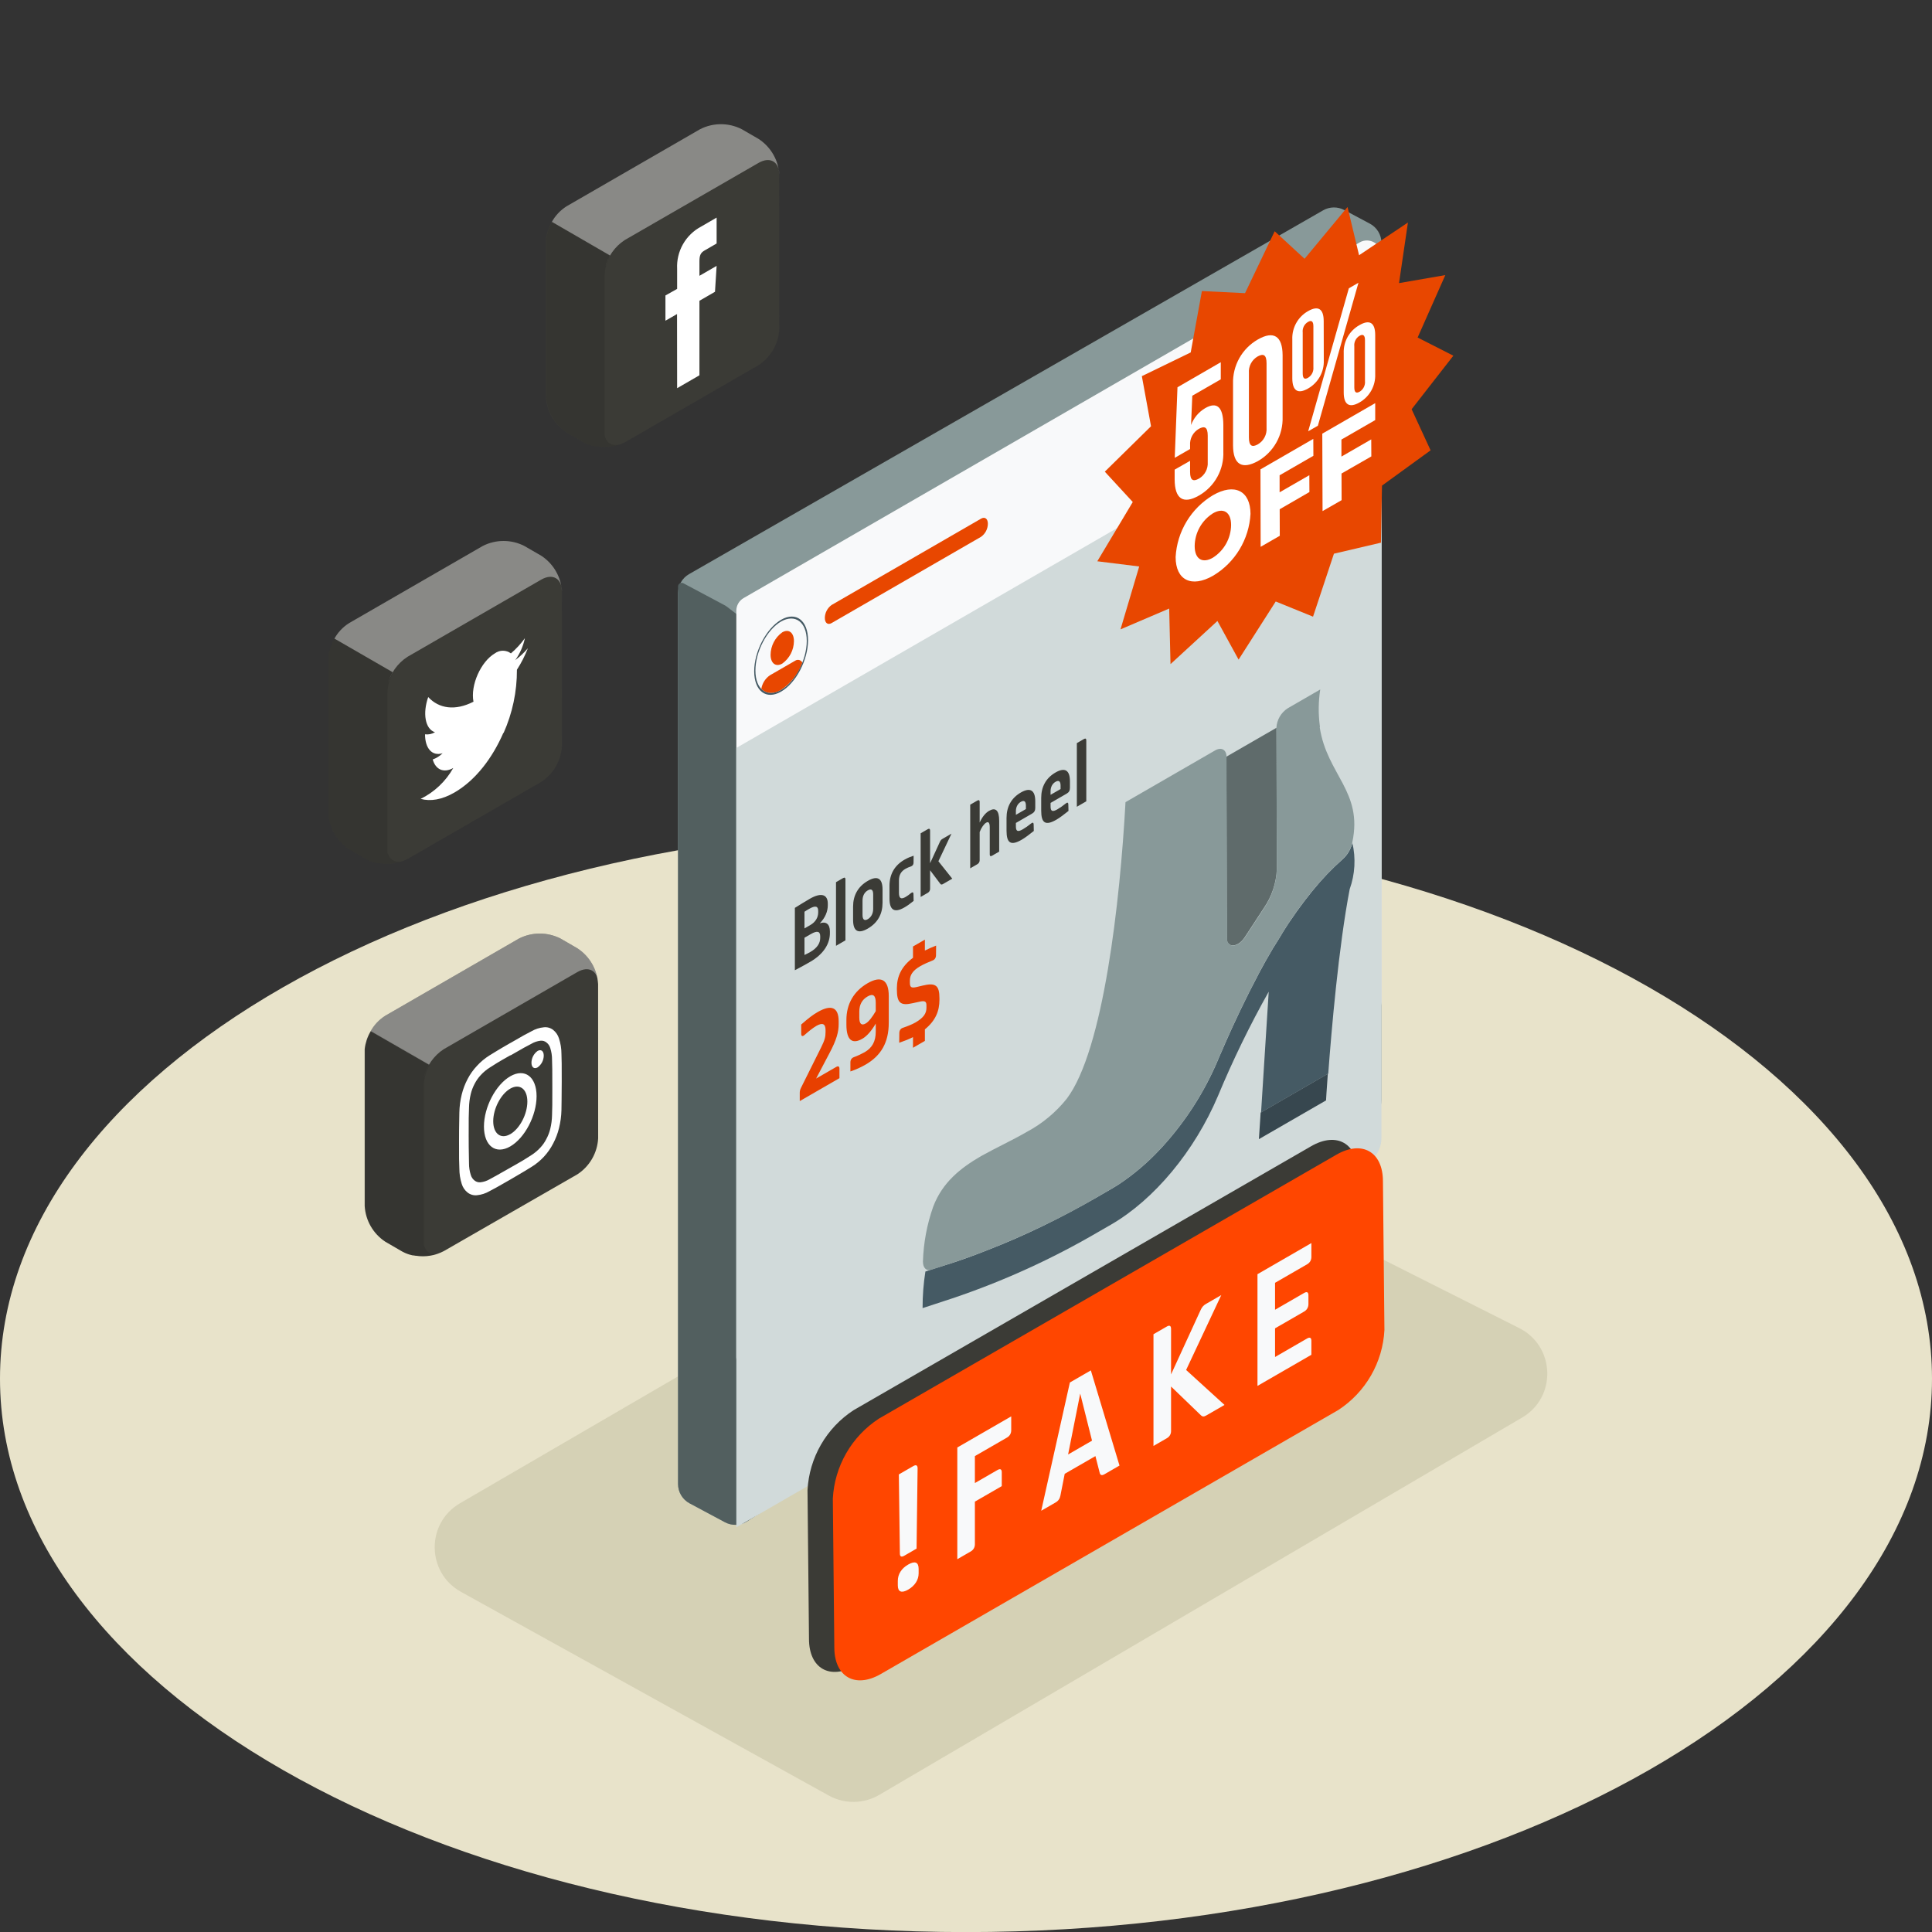<svg width="300" height="300" viewBox="0 0 700 700" fill="none" xmlns="http://www.w3.org/2000/svg">
<rect x="0" y="0" width="700" height="700" fill="#333333" stroke="none"/>
<g clip-path="url(#clip0_7945_36786)">
<path d="M350 700.031C543.3 700.031 700 610.257 700 499.515C700 388.774 543.3 299 350 299C156.7 299 0 388.774 0 499.515C0 610.257 156.7 700.031 350 700.031Z" fill="#E8E3CA"/>
<path d="M167.016 576.752C154.482 569.81 154.292 551.856 166.677 544.651L394.56 412.064C399.955 408.924 406.572 408.725 412.146 411.533L550.458 481.203C563.516 487.78 564.107 506.206 551.498 513.606L318.556 650.323C312.929 653.626 305.977 653.713 300.27 650.552L167.016 576.752Z" fill="#CEC9AD" fill-opacity="0.7"/>
<path d="M203.59 214.354C203.449 211.747 202.696 209.211 201.391 206.951C200.087 204.69 198.267 202.769 196.081 201.344L189.956 197.8C187.629 196.619 185.057 196.003 182.447 196.003C179.838 196.003 177.265 196.619 174.938 197.8L126.492 225.761C124.185 227.21 122.3 229.241 121.025 231.65C119.927 233.563 119.238 235.683 119 237.876C119 238.18 119 238.484 119 238.787V294.709C119.143 297.316 119.899 299.853 121.207 302.114C122.514 304.374 124.337 306.295 126.526 307.719L132.634 311.262L133.411 311.667L133.697 311.785L134.221 312.005L134.626 312.157L135.064 312.308L135.554 312.443L135.925 312.545L136.499 312.68H136.785L137.477 312.798H137.612C141.072 313.365 144.622 312.803 147.737 311.195L196.081 283.302C198.271 281.874 200.093 279.951 201.401 277.687C202.708 275.424 203.464 272.885 203.607 270.275L203.59 214.354Z" fill="#3B3B36"/>
<path opacity="0.4" d="M142.321 243.597C141.453 245.033 140.805 246.592 140.397 248.22C141.404 244.003 143.997 240.335 147.636 237.977L196.082 210.017C200.233 207.621 203.608 209.561 203.608 214.354C203.465 211.746 202.709 209.209 201.401 206.948C200.094 204.688 198.271 202.767 196.082 201.344L189.957 197.8C187.63 196.619 185.057 196.003 182.448 196.003C179.838 196.003 177.265 196.619 174.939 197.8L126.493 225.761C124.185 227.21 122.3 229.241 121.025 231.65L121.177 231.38L142.321 243.597Z" fill="white"/>
<path opacity="0.1" d="M146.083 311.969L145.729 312.07L145.121 312.189H144.548H143.957C143.259 312.137 142.591 311.885 142.033 311.463L141.763 311.21L141.611 311.075L141.409 310.822L141.24 310.602L141.071 310.332L140.92 310.062C140.92 310.062 140.92 309.877 140.801 309.776C140.749 309.672 140.704 309.565 140.667 309.455L140.397 309.185V308.847C140.397 308.746 140.397 308.645 140.397 308.544C140.387 308.381 140.387 308.217 140.397 308.054C140.387 307.965 140.387 307.874 140.397 307.784C140.397 307.531 140.397 307.261 140.397 306.974V251.003C140.397 250.398 140.448 249.794 140.548 249.197C140.548 248.978 140.548 248.742 140.683 248.522V248.252C141.07 246.628 141.695 245.069 142.54 243.629L121.177 231.378L121.025 231.648C119.927 233.561 119.238 235.681 119 237.875C119 238.178 119 238.482 119 238.786V294.707C119.143 297.315 119.899 299.852 121.207 302.112C122.514 304.373 124.337 306.293 126.526 307.717L132.634 311.261L133.411 311.665L133.697 311.784L134.221 312.003L134.626 312.155L135.064 312.307L135.554 312.442L135.925 312.543L136.499 312.678H136.785L137.477 312.796H137.612C140.461 313.229 143.372 312.945 146.083 311.969Z" fill="black"/>
<path d="M182.432 265.636C185.668 258.408 187.324 250.573 187.292 242.653C188.873 240.201 190.201 237.595 191.257 234.874C189.895 236.472 188.361 237.915 186.684 239.177C188.386 236.798 189.576 234.092 190.177 231.229C188.717 233.26 187.017 235.107 185.115 236.73C184.273 236.105 183.253 235.766 182.204 235.766C181.155 235.766 180.135 236.105 179.293 236.73C174.231 239.7 170.384 248.272 171.548 254.246C164.933 257.621 159.061 256.777 155.146 252.559C153.054 258.532 154.066 264.202 157.61 265.299C156.525 265.95 155.254 266.217 153.999 266.058C153.999 271.12 156.547 274.107 160.377 272.909C159.362 273.92 158.134 274.692 156.783 275.17C157.795 278.798 160.732 280.232 164.225 278.258C161.505 283.093 157.388 286.993 152.413 289.446C155.922 290.424 160.107 289.766 164.613 287.168C172.476 282.628 178.517 274.411 182.381 265.518" fill="white"/>
<path d="M216.705 356.531C216.553 353.937 215.795 351.414 214.491 349.166C213.187 346.918 211.373 345.008 209.196 343.589L203.071 340.045C200.744 338.864 198.171 338.248 195.562 338.248C192.952 338.248 190.379 338.864 188.053 340.045L139.623 368.006C137.316 369.455 135.431 371.486 134.156 373.895C133.059 375.808 132.369 377.928 132.131 380.121C132.131 380.425 132.131 380.729 132.131 381.033V436.954C132.279 439.545 133.032 442.066 134.33 444.314C135.629 446.561 137.436 448.473 139.607 449.896L145.715 453.44L146.491 453.828L146.778 453.963L147.301 454.182L147.706 454.334L148.145 454.486L148.634 454.621L149.006 454.722L149.579 454.857H149.866L150.558 454.975H150.693C154.161 455.517 157.712 454.925 160.818 453.288L209.196 425.479C211.385 424.052 213.208 422.128 214.515 419.865C215.823 417.602 216.579 415.062 216.722 412.452L216.705 356.531Z" fill="#3B3B36"/>
<path opacity="0.4" d="M155.433 385.774C154.589 387.215 153.964 388.773 153.577 390.398C154.568 386.191 157.135 382.525 160.749 380.155L209.195 352.194C213.346 349.798 216.721 351.739 216.721 356.531C216.567 353.935 215.806 351.412 214.499 349.164C213.192 346.915 211.375 345.006 209.195 343.589L203.069 340.045C200.743 338.864 198.17 338.248 195.56 338.248C192.951 338.248 190.378 338.864 188.051 340.045L139.622 368.006C137.315 369.455 135.43 371.486 134.155 373.895L134.307 373.625L155.433 385.774Z" fill="white"/>
<path opacity="0.1" d="M159.198 454.146L158.844 454.248C158.645 454.309 158.442 454.354 158.237 454.383H157.663H157.072C156.374 454.331 155.706 454.079 155.149 453.657L154.879 453.404L154.727 453.269L154.524 452.999L154.355 452.796L154.187 452.526L154.035 452.256C154.035 452.155 154.035 452.071 153.917 451.97C153.862 451.861 153.816 451.748 153.782 451.632L153.68 451.345L153.579 450.94C153.579 450.94 153.579 450.755 153.579 450.653C153.57 450.49 153.57 450.327 153.579 450.164C153.57 450.074 153.57 449.984 153.579 449.894C153.579 449.641 153.579 449.354 153.579 449.067V393.18C153.58 392.575 153.631 391.971 153.731 391.374C153.731 391.138 153.731 390.919 153.866 390.699V390.429C154.253 388.805 154.878 387.247 155.722 385.806L134.579 373.589L134.427 373.859C133.33 375.772 132.64 377.892 132.402 380.085C132.402 380.389 132.402 380.693 132.402 380.997V436.918C132.514 439.491 133.224 442.004 134.474 444.256C135.725 446.508 137.482 448.438 139.607 449.894L145.716 453.438L146.492 453.826L146.779 453.961L147.302 454.18L147.707 454.332L148.146 454.484L148.635 454.619L149.006 454.72L149.58 454.855H149.867L150.559 454.973H150.694C153.553 455.412 156.477 455.128 159.198 454.146Z" fill="black"/>
<path d="M184.964 382.399C189.925 379.53 190.515 379.227 192.473 378.214C193.503 377.596 194.654 377.205 195.848 377.067C196.611 376.989 197.374 377.213 197.974 377.691C198.648 378.203 199.139 378.919 199.374 379.733C199.809 381.102 200.025 382.532 200.015 383.968C200.1 386.516 200.117 387.343 200.117 393.907C200.117 400.471 200.117 401.298 200.015 404.032C199.986 405.704 199.771 407.368 199.374 408.993C199.069 410.264 198.598 411.489 197.974 412.638C197.414 413.762 196.698 414.802 195.848 415.726C194.855 416.818 193.72 417.772 192.473 418.56C190.515 419.809 189.925 420.248 184.964 423.032C180.003 425.816 179.429 426.221 177.471 427.234C176.44 427.846 175.289 428.232 174.097 428.364C173.328 428.443 172.56 428.219 171.954 427.74C171.289 427.222 170.805 426.508 170.57 425.698C170.136 424.334 169.92 422.911 169.929 421.48C169.929 418.915 169.811 418.105 169.811 411.541C169.811 404.977 169.811 404.133 169.929 401.416C169.954 399.71 170.169 398.012 170.57 396.354C170.88 395.087 171.345 393.863 171.954 392.709C172.528 391.589 173.248 390.551 174.097 389.621C175.085 388.525 176.221 387.571 177.471 386.786C179.429 385.538 180.019 385.099 184.964 382.315M184.964 377.86C179.901 380.762 179.294 381.235 177.32 382.416C175.653 383.458 174.137 384.724 172.814 386.179C171.474 387.594 170.338 389.19 169.439 390.921C168.498 392.699 167.779 394.586 167.296 396.54C166.771 398.673 166.483 400.857 166.436 403.053C166.436 405.736 166.318 406.597 166.318 413.313C166.318 420.029 166.318 420.872 166.436 423.437C166.436 425.31 166.726 427.171 167.296 428.955C167.67 430.197 168.419 431.293 169.439 432.094C170.397 432.84 171.607 433.185 172.814 433.055C174.402 432.898 175.938 432.403 177.32 431.604C179.294 430.575 179.918 430.237 184.964 427.335C190.009 424.433 190.633 423.96 192.625 422.762C195.941 420.71 198.637 417.793 200.42 414.325C201.359 412.547 202.073 410.66 202.547 408.706C203.078 406.58 203.373 404.401 203.424 402.209C203.424 399.509 203.525 398.649 203.525 391.933C203.525 385.217 203.525 384.39 203.424 381.808C203.422 379.94 203.126 378.084 202.547 376.307C202.175 375.064 201.434 373.963 200.42 373.152C199.462 372.408 198.251 372.069 197.046 372.207C195.456 372.356 193.918 372.851 192.54 373.658C190.549 374.671 189.925 375.008 184.879 377.927M184.879 389.959C179.615 392.996 175.345 401.146 175.345 408.166C175.345 415.186 179.615 418.409 184.879 415.371C190.144 412.334 194.413 404.184 194.413 397.164C194.413 390.144 190.144 386.921 184.879 389.959ZM184.879 410.916C181.504 412.891 178.703 410.798 178.703 406.242C178.703 401.686 181.471 396.388 184.879 394.43C188.288 392.473 191.072 394.548 191.072 399.121C191.072 403.694 188.305 408.959 184.879 410.933M197.012 382.467C197.012 380.779 196.016 380.07 194.784 380.779C194.104 381.266 193.548 381.906 193.161 382.648C192.774 383.39 192.567 384.212 192.557 385.048C192.557 386.736 193.553 387.428 194.784 386.736C195.462 386.25 196.017 385.613 196.404 384.874C196.791 384.136 196.999 383.317 197.012 382.483" fill="white"/>
<path d="M282.291 63.351C282.159 60.75 281.416 58.218 280.123 55.957C278.831 53.697 277.024 51.773 274.849 50.341L268.724 46.797C266.394 45.616 263.819 45 261.207 45C258.594 45 256.019 45.616 253.689 46.797L205.26 74.758C203.212 76.117 201.483 77.903 200.193 79.995C198.902 82.087 198.081 84.433 197.785 86.874C197.785 87.177 197.785 87.481 197.785 87.785V143.706C197.925 146.312 198.678 148.849 199.982 151.11C201.287 153.37 203.107 155.291 205.294 156.716L211.419 160.259L212.195 160.664L212.482 160.783L213.005 161.002L213.394 161.154L213.849 161.306L214.322 161.441L214.71 161.542L215.283 161.677H215.57L216.262 161.795H216.397C219.857 162.361 223.406 161.799 226.522 160.192L274.849 132.299C277.037 130.87 278.857 128.946 280.161 126.683C281.466 124.42 282.219 121.881 282.358 119.272L282.291 63.351Z" fill="#3B3B36"/>
<path opacity="0.4" d="M221.038 92.594C220.197 94.038 219.566 95.595 219.165 97.217C220.16 93.008 222.733 89.341 226.354 86.975L274.85 59.014C279.001 56.618 282.359 58.559 282.359 63.351C282.22 60.744 281.467 58.208 280.162 55.947C278.857 53.686 277.037 51.766 274.85 50.341L268.725 46.797C266.395 45.616 263.82 45 261.207 45C258.595 45 256.02 45.616 253.69 46.797L205.261 74.758C202.962 76.213 201.084 78.243 199.811 80.647L199.946 80.377L221.038 92.594Z" fill="white"/>
<path opacity="0.1" d="M224.803 160.968L224.431 161.069C224.238 161.13 224.041 161.175 223.841 161.204H223.284H222.541C221.849 161.15 221.187 160.898 220.635 160.478L220.365 160.225L220.213 160.09L219.993 159.82L219.842 159.618C219.776 159.534 219.719 159.444 219.673 159.348L219.521 159.078C219.521 158.993 219.521 158.892 219.386 158.791L219.268 158.47L219.167 158.167C219.167 158.043 219.133 157.908 219.065 157.762C219.056 157.666 219.056 157.57 219.065 157.475C219.056 157.312 219.056 157.148 219.065 156.985C219.056 156.896 219.056 156.805 219.065 156.715C219.048 156.446 219.048 156.175 219.065 155.905V100.001C219.075 99.397 219.125 98.793 219.217 98.196C219.217 97.959 219.217 97.74 219.335 97.521C219.342 97.431 219.342 97.341 219.335 97.251C219.736 95.628 220.367 94.071 221.208 92.627L200.048 80.41L199.913 80.68C198.808 82.59 198.118 84.712 197.888 86.907C197.888 87.21 197.888 87.514 197.888 87.818V143.739C198.028 146.346 198.781 148.882 200.086 151.143C201.39 153.403 203.21 155.324 205.397 156.749L211.523 160.293L212.299 160.698L212.586 160.816L213.109 161.035L213.497 161.187L213.952 161.339L214.425 161.474L214.813 161.575L215.387 161.71H215.674L216.365 161.828H216.5C219.297 162.222 222.147 161.927 224.803 160.968Z" fill="black"/>
<path d="M245.337 140.65L253.42 135.976V108.977L259.055 105.72L259.646 96.338L253.42 99.933V94.786C253.42 92.66 253.74 91.63 255.276 90.753L259.646 88.222V78.84L254.061 82.08C251.297 83.536 249.008 85.752 247.462 88.467C245.916 91.182 245.179 94.282 245.337 97.401V104.674L241.101 107.054V116.199L245.303 113.786L245.337 140.65Z" fill="white"/>
<path d="M500.525 398.639C500.525 401.329 499.16 403.834 496.9 405.292L270.7 551.211C268.283 552.77 265.211 552.896 262.675 551.54L249.856 544.686C247.28 543.308 245.672 540.625 245.672 537.704V214.887C245.672 212.051 247.189 209.431 249.649 208.02L479.382 76.211C481.745 74.855 484.639 74.809 487.043 76.09L496.329 81.034C498.911 82.409 500.525 85.097 500.525 88.022V398.639Z" fill="#889999"/>
<path d="M491.659 396.104C495.985 399.445 495.705 406.06 491.112 409.023L270.7 551.209C268.283 552.768 265.211 552.893 262.675 551.537L249.856 544.683C247.28 543.306 245.672 540.622 245.672 537.701V212.496C245.672 211.501 246.733 210.864 247.612 211.332L262.429 219.222C262.821 219.431 263.195 219.672 263.546 219.944L491.659 396.104Z" fill="#525F5F"/>
<path d="M500.525 362.96C500.525 364.845 499.519 366.588 497.886 367.531L274.701 496.386C271.182 498.418 266.784 495.878 266.784 491.815V221.265C266.784 219.379 267.79 217.637 269.423 216.694L492.608 87.838C496.127 85.807 500.525 88.346 500.525 92.409V362.96Z" fill="#F8F9FA"/>
<path d="M355.463 194.488L301.316 225.743C299.953 226.537 298.854 225.743 298.854 223.891C298.866 222.969 299.095 222.063 299.523 221.246C299.95 220.43 300.565 219.725 301.316 219.191L355.463 187.916C356.826 187.142 357.925 187.916 357.925 189.788C357.91 190.709 357.68 191.614 357.252 192.43C356.825 193.246 356.212 193.951 355.463 194.488Z" fill="#E84700"/>
<path d="M283.428 240.435C284.722 239.505 285.779 238.283 286.514 236.87C287.249 235.456 287.642 233.889 287.66 232.296C287.66 229.183 285.768 227.758 283.428 229.101C282.134 230.032 281.077 231.253 280.342 232.667C279.607 234.08 279.214 235.647 279.196 237.24C279.196 240.333 281.088 241.778 283.428 240.435Z" fill="#E84700"/>
<path d="M290.712 240.087C289.273 244.127 286.568 247.596 283 249.976C280.131 251.644 277.547 251.38 275.837 249.61C275.994 248.623 276.349 247.678 276.88 246.831C277.412 245.985 278.109 245.255 278.93 244.685L288.128 239.374C288.339 239.233 288.579 239.139 288.83 239.098C289.081 239.057 289.338 239.071 289.583 239.139C289.828 239.206 290.056 239.326 290.251 239.49C290.446 239.653 290.603 239.857 290.712 240.087Z" fill="#E84700"/>
<path d="M283.002 250.587C277.63 253.7 273.255 250.383 273.255 243.221C273.255 236.058 277.63 227.675 283.002 224.561C288.374 221.448 292.769 224.765 292.769 231.948C292.769 239.131 288.415 247.494 283.002 250.587ZM283.002 225.172C277.874 228.143 273.703 236.119 273.703 242.956C273.703 249.793 277.874 252.927 283.002 249.976C288.13 247.026 292.301 239.049 292.301 232.212C292.301 225.375 288.15 222.303 283.002 225.172Z" fill="#455A64"/>
<path d="M500.525 412.322C500.525 416.093 498.513 419.578 495.247 421.463L266.784 553.366V270.997L500.525 136.047V412.322Z" fill="#D1DADA"/>
<path d="M444.498 340.532C444.866 342.438 446.425 342.979 448.158 342.178L448.721 341.875L449.219 341.528C449.969 340.916 450.613 340.184 451.125 339.362L457.881 329.033C460.766 324.853 462.41 319.943 462.624 314.87L462.494 263.696L444.325 274.178L444.52 339.644C444.488 339.939 444.481 340.236 444.498 340.532Z" fill="#889999"/>
<path opacity="0.3" d="M444.498 340.532C444.866 342.438 446.425 342.979 448.158 342.178L448.721 341.875L449.219 341.528C449.969 340.916 450.613 340.184 451.125 339.362L457.881 329.033C460.766 324.853 462.41 319.943 462.624 314.87L462.494 263.696L444.325 274.178L444.52 339.644C444.488 339.939 444.481 340.236 444.498 340.532Z" fill="black"/>
<path d="M489.976 305.342C489.976 305.645 489.911 305.905 489.781 306.121C489.177 308.138 488.022 309.945 486.446 311.34L484.995 312.683L483.652 313.918L482.223 315.347C481.768 315.802 481.313 316.235 480.88 316.69C480.447 317.144 479.906 317.751 479.408 318.292C478.91 318.833 478.52 319.245 478.087 319.743L476.592 321.519C476.159 322.017 475.726 322.515 475.293 323.056L473.842 324.919C473.387 325.504 472.933 326.023 472.499 326.63C472.066 327.236 471.525 327.951 471.027 328.622C470.529 329.293 470.139 329.813 469.684 330.463L468.19 332.628L466.869 334.534L465.396 336.83C464.963 337.544 464.508 338.216 464.075 338.995C463.642 339.775 463.079 340.598 462.603 341.399L461.238 343.565C460.719 344.453 460.199 345.405 459.657 346.315C459.116 347.225 458.813 347.744 458.401 348.481C457.99 349.217 457.254 350.646 456.691 351.621C456.322 352.314 455.933 352.985 455.564 353.786L453.702 357.36C453.377 358.009 453.031 358.616 452.706 359.287L450.843 363.077C450.367 364.03 449.912 364.961 449.436 365.957C448.635 367.646 447.812 369.379 446.989 371.176L446.556 372.086C445.754 373.861 444.931 375.681 444.108 377.543C443.74 378.344 443.372 379.211 443.026 380.055L441.791 382.849L441.207 384.256C436.342 395.712 429.577 406.262 421.196 415.463L421.001 415.679C420.742 415.982 420.46 416.242 420.2 416.524C415.77 421.281 410.798 425.503 405.387 429.106C404.37 429.756 403.395 430.34 402.421 430.903L397.829 433.567C391.174 437.408 384.533 440.937 377.906 444.157C371.279 447.377 364.674 450.264 358.091 452.819C353.759 454.552 349.428 456.133 345.097 457.562L337.452 459.966L335.287 460.702C334.595 465.086 334.255 469.518 334.269 473.956L345.097 470.404C363.477 464.214 381.176 456.16 397.916 446.366L402.507 443.724C418.208 434.65 432.826 417.065 441.315 397.033C446.687 384.108 452.82 371.511 459.679 359.309L456.907 403.054L481.249 388.999C482.396 373.58 484.995 343.045 489.023 322.147C490.953 316.754 491.284 310.918 489.976 305.342Z" fill="#455A64"/>
<path d="M358.089 452.818C364.644 450.234 371.249 447.346 377.905 444.156C384.56 440.965 391.201 437.435 397.828 433.566L402.419 430.902C403.394 430.339 404.368 429.754 405.386 429.105C410.797 425.502 415.768 421.279 420.199 416.523C420.459 416.241 420.74 415.981 421 415.678L421.195 415.461C429.584 406.235 436.35 395.654 441.205 384.169L441.79 382.804L443.024 380.011C443.371 379.166 443.739 378.3 444.107 377.498C444.93 375.636 445.753 373.817 446.554 372.041L446.987 371.132C447.81 369.334 448.633 367.602 449.435 365.912C449.911 364.916 450.366 363.985 450.842 363.032L452.705 359.242C453.029 358.571 453.376 357.965 453.701 357.315L455.563 353.742C455.931 353.027 456.321 352.356 456.689 351.576C457.252 350.515 457.837 349.411 458.4 348.436C458.963 347.462 459.245 346.963 459.656 346.27C460.068 345.577 460.717 344.408 461.237 343.52L462.601 341.355C463.078 340.553 463.576 339.73 464.074 338.951C464.572 338.171 464.962 337.565 465.395 336.785L466.868 334.49L468.189 332.584L469.683 330.418C470.138 329.769 470.593 329.184 471.026 328.577C471.459 327.971 472 327.213 472.498 326.585C472.996 325.957 473.386 325.459 473.841 324.874L475.292 323.012C475.725 322.47 476.158 321.972 476.591 321.474L478.086 319.698C478.519 319.2 478.973 318.746 479.407 318.248C479.84 317.749 480.381 317.165 480.879 316.645C481.377 316.125 481.767 315.757 482.222 315.302L483.651 313.873L484.994 312.639L486.401 311.339C487.97 309.912 489.135 308.097 489.78 306.077C489.78 305.86 489.845 305.6 489.975 305.297V305.146C493.873 286.781 480.836 280.761 478.172 263.588C478.273 263.338 478.273 263.058 478.172 262.808C477.622 258.49 477.68 254.116 478.345 249.814L466.543 256.636C465.354 257.406 464.364 258.448 463.656 259.675C462.949 260.903 462.542 262.281 462.471 263.696L462.623 314.869C462.442 319.949 460.828 324.874 457.967 329.076L451.21 339.405C450.698 340.227 450.055 340.959 449.305 341.571L448.807 341.918L448.243 342.221C446.511 343.022 444.952 342.481 444.584 340.575C444.56 340.279 444.56 339.982 444.584 339.687L444.389 274.221C444.389 271.622 442.526 270.583 440.274 271.882L407.79 290.636C405.841 326.282 399.864 380.444 386.502 398.093C382.552 403.032 377.638 407.115 372.058 410.091C369.329 411.672 366.514 413.123 363.698 414.552C360.883 415.981 358.111 417.411 355.447 418.883C347.998 423.214 341.479 428.368 338.123 437.182C335.864 443.585 334.608 450.298 334.398 457.084C334.398 459.423 335.654 460.658 337.581 460.008L345.139 457.539C349.34 456.132 353.715 454.551 358.089 452.818Z" fill="#889999"/>
<path d="M456.127 412.732L480.447 398.698C480.447 398.504 480.664 394.995 481.097 389.062L456.755 403.116L456.127 412.732Z" fill="#37474F"/>
<path d="M475.044 415.302C484.318 409.948 491.868 414.25 491.891 424.913L492.428 478.843C492.123 484.653 490.448 490.307 487.54 495.346C484.631 500.384 480.572 504.663 475.693 507.832L309.96 603.468C300.685 608.822 293.135 604.499 293.113 593.857L292.575 539.928C292.877 534.123 294.546 528.471 297.447 523.433C300.347 518.396 304.397 514.114 309.265 510.939L475.044 415.302Z" fill="#3B3B36"/>
<path d="M484.22 418.359C493.494 413.005 501.044 417.306 501.067 427.97L501.604 481.9C501.299 487.709 499.624 493.364 496.716 498.402C493.807 503.441 489.748 507.719 484.87 510.889L319.136 606.525C309.861 611.879 302.312 607.555 302.289 596.914L301.751 542.984C302.053 537.179 303.722 531.528 306.623 526.49C309.523 521.452 313.573 517.171 318.441 513.995L484.22 418.359Z" fill="#FF4600"/>
<path d="M325.668 534.213L330.912 531.185C331.929 530.598 332.464 530.907 332.464 532.019L332.089 561.093L327.594 563.689C326.577 564.276 326.042 563.967 326.042 562.854L325.668 534.213ZM329.039 566.871C331.501 565.45 332.839 565.975 332.839 568.447V570.053C332.839 572.402 331.501 574.534 329.039 575.955C326.631 577.345 325.293 576.758 325.293 574.41V572.803C325.293 570.331 326.631 568.261 329.039 566.871ZM366.384 513.177V518.182C366.384 519.356 365.849 520.283 364.832 520.87L353.219 527.575V537.338L361.407 532.611C362.424 532.024 362.959 532.333 362.959 533.445V538.451L353.219 544.074V559.523C353.219 560.635 352.684 561.562 351.721 562.118L346.851 564.93V524.454L366.384 513.177ZM395.234 496.52L405.616 531.001L400.158 534.153C399.248 534.678 398.659 534.524 398.445 533.659L396.893 527.572L385.762 533.998L384.21 541.877C383.996 542.99 383.461 543.793 382.497 544.349L377.253 547.377L387.635 500.908L395.234 496.52ZM391.381 504.924L386.993 526.985L395.662 521.979L391.381 504.924ZM442.49 469.237L429.753 496.365L443.667 509.033L437.031 512.864C436.229 513.327 435.694 513.327 435.158 512.833L424.295 502.359V518.487C424.295 519.599 423.76 520.526 422.796 521.082L417.926 523.894V483.419L422.796 480.607C423.76 480.051 424.295 480.36 424.295 481.472V497.971L434.998 474.675C435.48 473.593 436.068 472.945 436.871 472.481L442.49 469.237ZM475.14 450.386V455.392C475.14 456.566 474.605 457.493 473.588 458.08L461.975 464.785V474.548L472.518 468.461C473.535 467.874 474.07 468.183 474.07 469.296V472.509C474.07 473.621 473.535 474.61 472.518 475.197L461.975 481.284V491.665L473.588 484.96C474.605 484.373 475.14 484.682 475.14 485.856V490.862L455.607 502.139V461.664L475.14 450.386Z" fill="#F8F9FA"/>
<path d="M442.476 136.278L442.224 138.667L435.667 142.452L435.036 148.845L439.979 145.991L439.727 148.35L434.784 151.204L433.901 160.305L431.757 161.542L433.775 141.302L442.476 136.278ZM453.645 148.906L451.35 150.231C451.249 149.376 451.064 148.008 450.795 146.124L444.767 149.605C444.195 151.624 443.657 153.41 443.153 154.963L440.883 156.274L447.945 133.121L450.593 131.592L453.645 148.906ZM449.004 134.81C447.794 139.218 446.65 143.256 445.574 146.925L450.492 144.086C450.055 141.115 449.559 138.023 449.004 134.81ZM457.888 127.381L460.031 126.143L459.098 135.506C461.923 130.555 464.21 126.294 465.958 122.721L468.581 121.207L461.318 134.632L467.219 141.068L464.495 142.641C463.419 141.243 462.469 140.073 461.646 139.132C460.838 138.18 459.964 137.248 459.023 136.336L458.014 146.383L455.87 147.621L457.888 127.381ZM468.998 140.042L471.015 119.802L479.716 114.778L479.464 117.166L472.907 120.952L472.276 127.344L478.329 123.85L478.077 126.208L472.024 129.703L471.343 136.445L477.901 132.659L477.699 135.018L468.998 140.042Z" fill="#E84700"/>
<path d="M293.376 325.665C297.762 323.133 299.926 324.247 299.926 327.387V327.995C299.926 330.19 299.02 332.502 297.031 334.528C299.283 333.735 300.686 334.815 300.686 337.449V338.124C300.686 341.77 298.581 345.586 293.552 348.489C291.856 349.468 290.657 350.127 287.996 351.528V328.94C289.458 328.029 291.71 326.628 293.376 325.665ZM293.786 338.428L291.476 339.761V346.008C292.587 345.468 292.85 345.349 293.61 344.91C296.154 343.442 297.178 341.669 297.178 339.846V339.238C297.178 337.482 296.183 337.044 293.786 338.428ZM293.142 329.312C292.616 329.616 292.119 329.903 291.476 330.342V336.385L293.61 335.153C295.482 334.072 296.447 332.401 296.447 330.578V330.038C296.447 328.349 295.511 327.944 293.142 329.312ZM302.9 319.627L305.473 318.141C305.999 317.837 306.321 317.989 306.321 318.597V340.712L302.9 342.687V319.627ZM314.411 319.159C318.037 317.066 319.762 318.332 319.762 322.316V327.111C319.762 331.095 318.066 334.336 314.411 336.446C310.814 338.523 309.089 337.29 309.089 333.273V328.478C309.089 324.494 310.814 321.236 314.411 319.159ZM314.411 322.603C313.212 323.296 312.51 324.579 312.51 326.3V331.5C312.51 333.222 313.212 333.728 314.411 333.036C315.639 332.327 316.37 330.994 316.37 329.272V324.038C316.37 322.316 315.639 321.894 314.411 322.603ZM327.691 311.492C328.86 310.817 329.767 310.463 331.024 310.04L330.995 312.556C330.995 313.231 330.673 313.721 329.972 313.957C329.328 314.16 328.656 314.447 328.071 314.784C326.404 315.746 325.703 317.063 325.703 319.089V323.478C325.703 325.572 326.521 325.909 328.1 324.998C328.802 324.592 329.358 324.17 330.03 323.613C330.615 323.141 330.966 323.242 330.966 323.917L331.024 326.416C329.591 327.581 328.685 328.205 327.662 328.796C324.065 330.872 322.281 329.741 322.281 325.589V320.929C322.281 316.844 324.036 313.603 327.691 311.492ZM333.567 301.921L336.141 300.435C336.667 300.131 336.988 300.283 336.988 300.891V312.776L340.497 305.111C340.76 304.487 341.053 304.183 341.491 303.93L344.737 302.056L340 312.05L345.029 318.364L341.667 320.305C341.199 320.575 340.907 320.541 340.673 320.204L336.988 315.308V322.061C336.988 322.668 336.667 323.192 336.141 323.496L333.567 324.981V301.921ZM351.528 314.611V291.551L354.101 290.065C354.628 289.762 354.949 289.914 354.949 290.521V298.017C355.914 295.94 357.055 294.539 358.37 293.779C360.68 292.446 362.025 293.526 362.025 297.409V308.551L359.452 310.037C358.897 310.357 358.604 310.188 358.604 309.581V299.789C358.604 297.932 358.078 297.628 357.289 298.084C356.499 298.54 355.593 299.806 354.949 301.461V311.691C354.949 312.299 354.628 312.822 354.101 313.126L351.528 314.611ZM370.182 304.247C366.235 306.526 364.685 305.496 364.685 300.972V296.346C364.685 292.396 366.352 289.171 369.861 287.146C373.223 285.204 375.095 286.251 375.095 290.336V292.733C375.095 293.679 374.744 294.32 373.954 294.776L368.077 298.169V299.419C368.077 301.208 368.749 301.529 370.562 300.482C371.469 299.959 372.58 299.182 373.574 298.372C374.159 297.899 374.48 298.017 374.51 298.642L374.568 301.073C373.077 302.272 371.44 303.521 370.182 304.247ZM368.077 295.232L371.703 293.139V291.889C371.703 290.235 371.001 289.864 369.861 290.522C368.779 291.147 368.077 292.362 368.077 293.881V295.232ZM382.746 296.993C378.799 299.272 377.249 298.242 377.249 293.718V289.092C377.249 285.142 378.916 281.918 382.425 279.892C385.787 277.95 387.659 278.997 387.659 283.082V285.48C387.659 286.425 387.308 287.066 386.518 287.522L380.641 290.915V292.165C380.641 293.954 381.314 294.275 383.126 293.228C384.033 292.705 385.144 291.928 386.138 291.118C386.723 290.645 387.045 290.764 387.074 291.388L387.132 293.819C385.641 295.018 384.004 296.267 382.746 296.993ZM380.641 287.978L384.267 285.885V284.635C384.267 282.981 383.565 282.61 382.425 283.268C381.343 283.893 380.641 285.108 380.641 286.628V287.978ZM390.163 269.245L392.736 267.76C393.262 267.456 393.584 267.608 393.584 268.216V290.331L390.163 292.306V269.245Z" fill="#3B3B36"/>
<path d="M296.252 366.688C301.207 363.828 303.865 364.944 303.865 370.06V371.037C303.865 373.827 303.18 376.641 300.441 381.757L295.689 390.78L302.979 386.571C303.704 386.152 304.147 386.361 304.147 387.199V390.64L289.768 398.942V395.919C289.768 395.314 289.889 394.733 290.291 393.989L297.541 379.432C298.83 376.827 299.112 375.688 299.112 373.92V373.223C299.112 370.897 297.984 370.432 295.769 371.711C294.4 372.502 292.829 373.827 291.58 374.92C290.775 375.665 290.291 375.479 290.291 374.548V371.2C292.99 368.851 294.44 367.735 296.252 366.688ZM314.361 356.233C319.235 353.42 322.014 354.931 322.014 360.884V370.558C322.014 377.72 319.235 382.487 313.596 385.743C311.985 386.673 310.092 387.533 308.118 388.208V384.906C308.118 384.022 308.561 383.348 309.326 383.045C310.736 382.557 312.468 381.697 313.274 381.232C315.972 379.674 317.301 377.371 317.301 373.79V370.86C315.731 373.534 314.119 375.395 312.428 376.371C308.883 378.418 306.668 376.999 306.668 371.232V369.558C306.668 363.791 309.326 359.14 314.361 356.233ZM314.361 361.024C312.347 362.186 311.34 363.977 311.34 366.535V368.674C311.34 371.046 312.186 371.674 313.676 370.814C314.804 370.163 316.093 368.442 317.301 366.349V363.326C317.301 360.582 316.294 359.908 314.361 361.024ZM335.104 340.444V344.397C336.071 343.885 337.642 343.211 339.172 342.606L339.132 346.118C339.132 347.001 338.649 347.745 337.883 348.001C336.393 348.583 334.621 349.373 333.413 350.071C330.633 351.675 329.667 353.35 329.667 355.257V355.954C329.667 357.582 330.029 358.07 331.963 357.652L334.299 357.094C339.011 355.954 340.381 357.024 340.381 361.721V362.233C340.381 366.325 338.971 369.79 335.104 372.953V377.139L330.795 379.627V375.767C329.345 376.511 327.814 377.115 325.8 377.813L325.84 374.302C325.84 373.371 326.324 372.627 327.129 372.395C328.902 371.79 330.553 371.116 331.64 370.488C334.702 368.721 335.668 367.139 335.668 365.14V364.302C335.668 362.861 335.185 362.442 332.97 362.977L330.633 363.488C326.284 364.465 324.954 363.419 324.954 358.442V358.117C324.954 353.792 326.606 350.141 330.795 347.025V342.932L335.104 340.444Z" fill="#E84000"/>
<path d="M526.575 128.875L511.461 148.272L518.331 163.162L500.724 175.944L500.341 196.619L483.309 200.613L475.736 223.428L462.219 217.932L448.766 238.99L441.097 224.994L424.098 240.62L423.618 220.488L405.979 228.03L412.754 205.246L397.575 203.361L410.421 181.888L400.292 170.895L417.036 154.439L413.712 136.289L431.415 127.693L435.473 105.453L451.099 106.219L461.836 83.787L472.668 93.757L488.23 75L492.416 92.479L510.119 80.624L506.892 102.577L523.668 99.669L513.634 122.293L526.575 128.875Z" fill="#E84700"/>
<path d="M455.701 123.026C461.516 119.671 464.68 121.812 464.712 128.714V151.082C464.815 154.308 464.036 157.5 462.46 160.315C460.883 163.131 458.568 165.462 455.765 167.06C449.949 170.255 446.785 168.274 446.753 161.372V139.004C446.664 135.781 447.449 132.594 449.024 129.781C450.599 126.968 452.906 124.634 455.701 123.026ZM458.896 154.981V131.654C458.896 128.459 457.714 128.043 455.701 129.13C454.651 129.731 453.794 130.618 453.228 131.687C452.662 132.756 452.412 133.963 452.505 135.169V158.496C452.505 161.691 453.72 162.107 455.701 161.02C456.75 160.419 457.608 159.533 458.173 158.464C458.739 157.394 458.99 156.187 458.896 154.981Z" fill="white"/>
<path d="M439.468 179.427C447.296 174.922 453.048 177.797 453.08 186.202C452.828 190.751 451.463 195.169 449.107 199.069C446.75 202.968 443.474 206.23 439.564 208.57C431.735 213.075 425.951 210.231 425.951 201.827C426.201 197.273 427.564 192.85 429.921 188.944C432.277 185.039 435.555 181.771 439.468 179.427ZM439.468 202.051C441.461 200.782 443.106 199.037 444.256 196.973C445.405 194.908 446.022 192.59 446.05 190.228C446.05 185.371 443.11 183.837 439.436 186.01C437.443 187.279 435.797 189.024 434.648 191.088C433.499 193.152 432.882 195.47 432.853 197.833C432.853 202.69 435.761 204.224 439.468 202.051Z" fill="white"/>
<path d="M442.312 131.239V137.438L431.99 143.382L431.543 153.991C432.499 151.432 434.304 149.278 436.656 147.887C441.001 145.363 443.206 147.6 443.238 153.959V163.545C443.375 166.757 442.628 169.945 441.079 172.763C439.529 175.58 437.237 177.918 434.451 179.522C428.635 182.878 425.631 180.673 425.599 173.739V170.16L431.191 166.964V170.991C431.191 174.186 432.406 174.506 434.387 173.419C435.426 172.823 436.277 171.946 436.842 170.89C437.407 169.833 437.663 168.639 437.582 167.444V157.857C437.582 154.662 436.4 154.278 434.387 155.365C433.342 155.964 432.488 156.845 431.923 157.908C431.358 158.971 431.104 160.172 431.191 161.372V162.682L425.631 165.878L426.622 140.314L442.312 131.239Z" fill="white"/>
<path d="M488.71 104.462L492.193 102.449L477.493 154.247L473.979 156.261L488.71 104.462Z" fill="white"/>
<path d="M498.264 146.066V152.202L486.025 159.264V165.431L496.826 159.2L496.858 165.367L486.057 171.566L486.089 181.216L479.187 185.179L479.091 157.123L498.264 146.066Z" fill="white"/>
<path d="M492.576 117.786C496.283 115.645 498.264 116.955 498.264 121.397V135.617C498.339 137.674 497.849 139.712 496.846 141.509C495.843 143.306 494.366 144.794 492.576 145.81C488.869 147.951 486.856 146.609 486.856 142.199V127.98C486.77 125.917 487.259 123.871 488.269 122.071C489.279 120.27 490.77 118.787 492.576 117.786ZM494.557 138.077V123.25C494.557 121.365 493.79 120.982 492.608 121.653C491.954 122.041 491.426 122.608 491.086 123.288C490.746 123.968 490.609 124.731 490.691 125.487V140.314C490.691 142.231 491.394 142.615 492.64 141.912C493.286 141.515 493.807 140.946 494.146 140.268C494.485 139.591 494.628 138.832 494.557 138.077Z" fill="white"/>
<path d="M479.634 130.568C479.71 132.625 479.219 134.663 478.216 136.46C477.213 138.258 475.736 139.745 473.946 140.761C470.24 142.902 468.258 141.592 468.227 137.119V122.931C468.151 120.874 468.642 118.836 469.645 117.038C470.648 115.241 472.124 113.753 473.914 112.737C477.621 110.596 479.602 111.907 479.602 116.348L479.634 130.568ZM471.997 135.265C471.997 137.182 472.7 137.598 473.946 136.863C474.592 136.466 475.114 135.897 475.453 135.22C475.791 134.542 475.934 133.783 475.864 133.028V118.233C475.864 116.316 475.097 115.933 473.914 116.636C473.258 117.021 472.727 117.588 472.387 118.269C472.047 118.949 471.911 119.714 471.997 120.47V135.265Z" fill="white"/>
<path d="M475.832 159.009L475.864 165.144L463.625 172.206V178.373L474.394 172.174L474.426 178.277L463.657 184.508L463.689 194.127L456.755 198.121L456.691 170.065L475.832 159.009Z" fill="white"/>
</g>
<defs>
<clipPath id="clip0_7945_36786">
<rect width="700" height="700" fill="white"/>
</clipPath>
</defs>
</svg>
